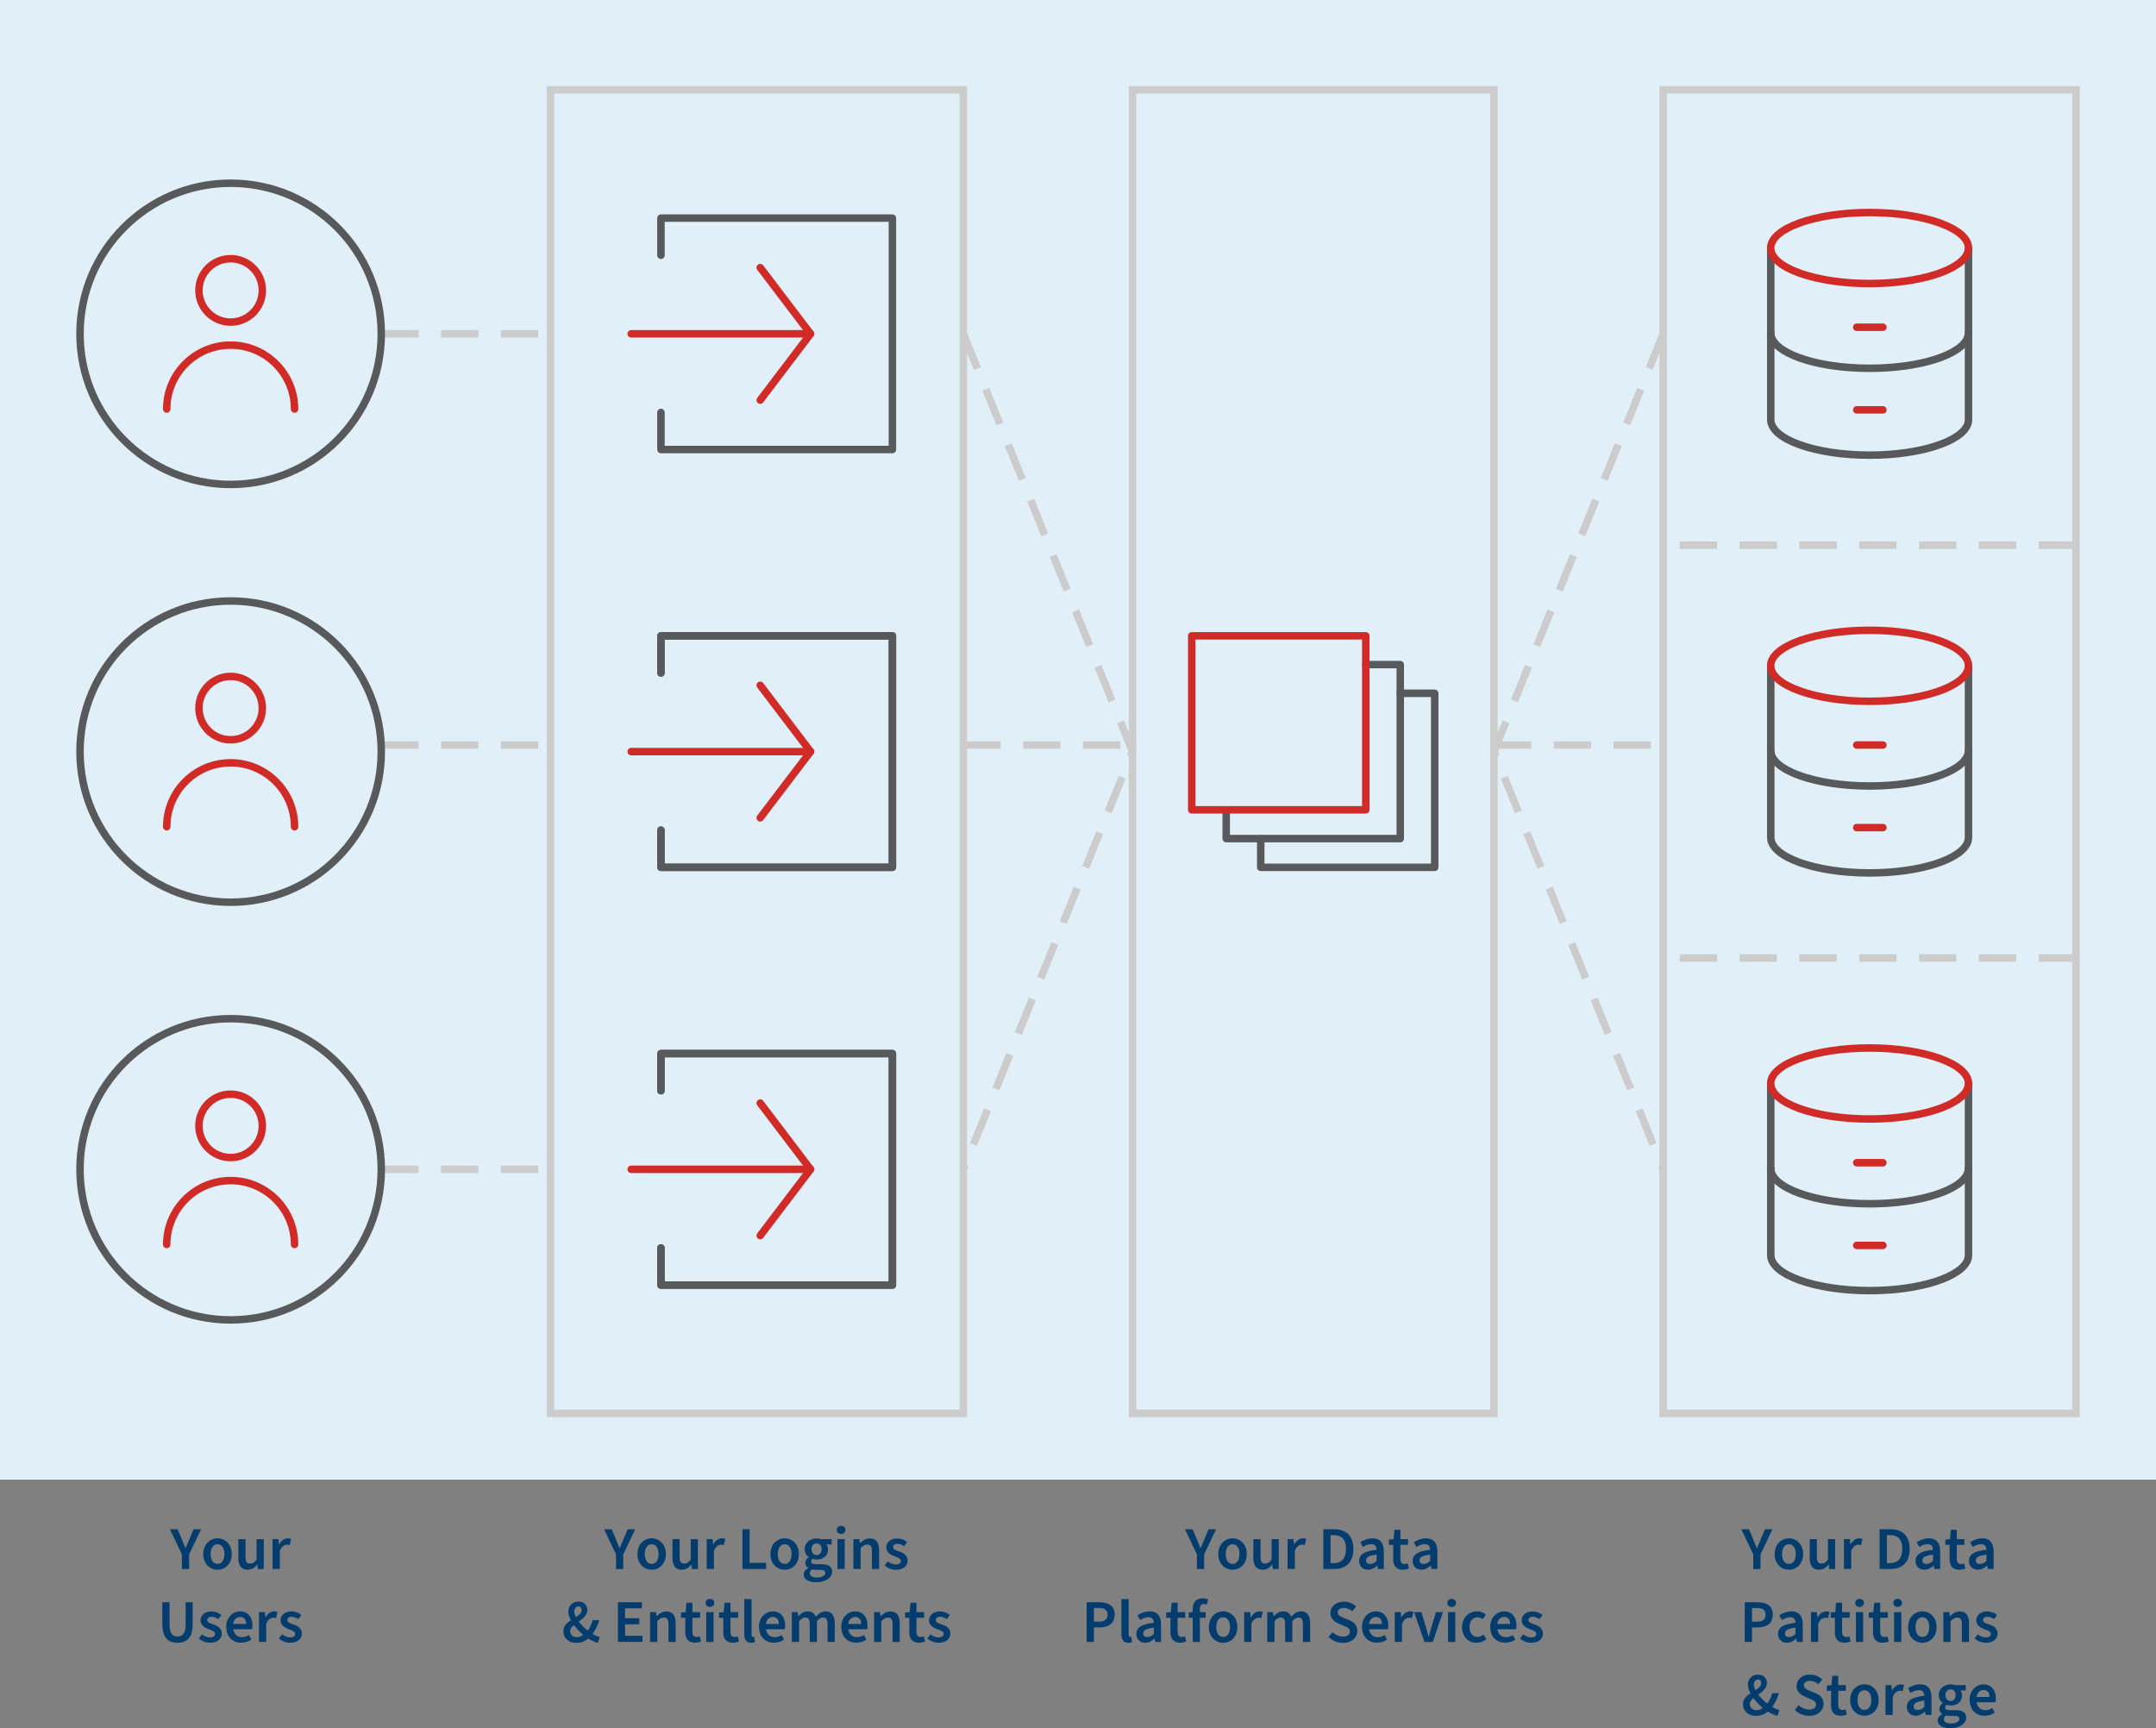 <?xml version="1.0" encoding="UTF-8"?><svg id="Layer_2" xmlns="http://www.w3.org/2000/svg" viewBox="0 0 288.39 231.2"><rect x="0" y="0" width="288.39" height="231.2" fill="#808080" stroke="none"/><defs><style>.cls-1,.cls-2,.cls-3,.cls-4{fill:none;}.cls-1,.cls-3{stroke:#ccc;stroke-miterlimit:8;}.cls-2{stroke:#58595b;}.cls-2,.cls-4{stroke-linecap:round;stroke-linejoin:round;}.cls-5{fill:#043d6d;}.cls-3{stroke-dasharray:0 0 5 3;}.cls-6{fill:#e1eff8;}.cls-4{stroke:#d12b27;}</style></defs><g id="Layer_1-2"><path class="cls-5" d="m24.33,207.94l-1.6-3.35h1.03l.57,1.35c.15.39.31.76.47,1.17h.03c.17-.41.33-.78.49-1.17l.57-1.35h1.01l-1.6,3.35v1.97h-.97v-1.97Z"/><path class="cls-5" d="m27.19,207.91c0-1.33.91-2.11,1.91-2.11s1.9.77,1.9,2.11-.91,2.09-1.9,2.09-1.91-.76-1.91-2.09Zm2.83,0c0-.8-.34-1.32-.92-1.32s-.92.52-.92,1.32.34,1.31.92,1.31.92-.52.92-1.31Z"/><path class="cls-5" d="m31.88,208.41v-2.5h.96v2.38c0,.65.19.89.61.89.35,0,.58-.16.87-.54v-2.73h.96v4h-.79l-.07-.59h-.02c-.35.42-.73.68-1.29.68-.85,0-1.23-.59-1.23-1.59Z"/><path class="cls-5" d="m36.46,205.9h.79l.07.71h.02c.29-.52.72-.81,1.14-.81.2,0,.33.03.46.08l-.19.82c-.12-.03-.22-.05-.38-.05-.32,0-.7.21-.94.82v2.42h-.97v-4Z"/><path class="cls-5" d="m21.71,217.33v-2.98h.97v3.05c0,1.15.42,1.53,1.07,1.53s1.08-.38,1.08-1.53v-3.05h.94v2.98c0,1.75-.77,2.44-2.02,2.44s-2.03-.69-2.03-2.44Z"/><path class="cls-5" d="m26.6,219.18l.42-.54c.35.29.72.41,1.12.41s.63-.2.63-.46c0-.33-.39-.46-.84-.63-.58-.21-1.11-.54-1.11-1.18,0-.7.57-1.2,1.46-1.2.54,0,1.01.2,1.33.49l-.42.54c-.28-.21-.58-.31-.89-.31-.4,0-.58.2-.58.43,0,.29.28.41.79.58.62.21,1.16.53,1.16,1.22s-.55,1.24-1.57,1.24c-.55,0-1.12-.21-1.51-.59Z"/><path class="cls-5" d="m30.25,217.67c0-1.3.91-2.1,1.85-2.1,1.08,0,1.67.78,1.67,1.9,0,.2-.02.34-.05.49h-2.52c.1.67.52,1.06,1.16,1.06.34,0,.65-.1.93-.28l.33.6c-.37.28-.86.42-1.38.42-1.11,0-1.97-.76-1.97-2.1Zm2.67-.42c0-.58-.28-.93-.8-.93-.46,0-.85.33-.93.93h1.72Z"/><path class="cls-5" d="m34.64,215.67h.79l.07.71h.02c.29-.52.72-.81,1.14-.81.2,0,.33.03.46.08l-.19.82c-.12-.03-.22-.05-.38-.05-.32,0-.7.21-.94.82v2.42h-.97v-4Z"/><path class="cls-5" d="m37.31,219.18l.42-.54c.35.29.72.41,1.12.41s.63-.2.63-.46c0-.33-.39-.46-.84-.63-.58-.21-1.11-.54-1.11-1.18,0-.7.57-1.2,1.46-1.2.54,0,1.01.2,1.33.49l-.42.54c-.28-.21-.58-.31-.89-.31-.4,0-.58.2-.58.43,0,.29.28.41.79.58.62.21,1.16.53,1.16,1.22s-.55,1.24-1.57,1.24c-.55,0-1.12-.21-1.51-.59Z"/><path class="cls-5" d="m82.4,207.94l-1.6-3.35h1.03l.57,1.35c.15.39.31.76.47,1.17h.03c.17-.41.33-.78.49-1.17l.57-1.35h1.01l-1.6,3.35v1.97h-.97v-1.97Z"/><path class="cls-5" d="m85.26,207.91c0-1.33.91-2.11,1.91-2.11s1.9.77,1.9,2.11-.91,2.09-1.9,2.09-1.91-.76-1.91-2.09Zm2.83,0c0-.8-.34-1.32-.92-1.32s-.92.52-.92,1.32.34,1.31.92,1.31.92-.52.92-1.31Z"/><path class="cls-5" d="m89.95,208.41v-2.5h.96v2.38c0,.65.19.89.61.89.35,0,.58-.16.87-.54v-2.73h.96v4h-.79l-.07-.59h-.02c-.35.42-.73.68-1.29.68-.85,0-1.23-.59-1.23-1.59Z"/><path class="cls-5" d="m94.53,205.9h.79l.07.71h.02c.29-.52.72-.81,1.14-.81.2,0,.33.03.46.08l-.19.82c-.12-.03-.22-.05-.38-.05-.32,0-.7.21-.94.82v2.42h-.97v-4Z"/><path class="cls-5" d="m99.3,204.58h.97v4.51h2.2v.81h-3.16v-5.32Z"/><path class="cls-5" d="m103.05,207.91c0-1.33.91-2.11,1.91-2.11s1.9.77,1.9,2.11-.91,2.09-1.9,2.09-1.91-.76-1.91-2.09Zm2.83,0c0-.8-.34-1.32-.92-1.32s-.92.52-.92,1.32.34,1.31.92,1.31.92-.52.92-1.31Z"/><path class="cls-5" d="m107.51,210.63c0-.34.21-.63.58-.85v-.03c-.2-.13-.37-.34-.37-.67s.21-.58.45-.74v-.03c-.28-.2-.53-.58-.53-1.06,0-.92.75-1.44,1.59-1.44.22,0,.43.04.59.1h1.43v.71h-.71c.12.15.22.39.22.66,0,.89-.68,1.36-1.53,1.36-.17,0-.36-.03-.54-.1-.11.1-.19.2-.19.37,0,.22.16.35.64.35h.71c.95,0,1.46.3,1.46.99,0,.79-.83,1.42-2.14,1.42-.95,0-1.67-.34-1.67-1.04Zm2.88-.22c0-.3-.24-.39-.69-.39h-.54c-.22,0-.39-.02-.54-.06-.21.16-.3.33-.3.52,0,.36.39.56,1.01.56s1.07-.29,1.07-.63Zm-.49-3.16c0-.5-.29-.77-.67-.77s-.68.28-.68.77.31.79.68.79.67-.29.67-.79Z"/><path class="cls-5" d="m111.93,204.67c0-.33.24-.54.58-.54s.58.22.58.54-.24.54-.58.54-.58-.22-.58-.54Zm.09,1.23h.97v4h-.97v-4Z"/><path class="cls-5" d="m114.16,205.9h.79l.07.54h.02c.36-.34.76-.63,1.31-.63.86,0,1.24.58,1.24,1.59v2.5h-.96v-2.38c0-.65-.19-.89-.61-.89-.35,0-.58.16-.9.49v2.78h-.97v-4Z"/><path class="cls-5" d="m118.33,209.42l.42-.54c.35.29.72.41,1.12.41s.63-.2.63-.46c0-.33-.39-.46-.84-.63-.58-.21-1.11-.54-1.11-1.18,0-.7.57-1.2,1.46-1.2.54,0,1.01.2,1.33.49l-.41.54c-.29-.21-.58-.31-.89-.31-.4,0-.58.2-.58.43,0,.29.29.41.79.58.62.21,1.16.53,1.16,1.22s-.55,1.24-1.57,1.24c-.55,0-1.12-.21-1.51-.59Z"/><path class="cls-5" d="m75.35,218.27c0-.73.47-1.16,1.01-1.51-.22-.41-.34-.81-.34-1.17,0-.73.53-1.33,1.35-1.33.74,0,1.19.46,1.19,1.14s-.58,1.14-1.15,1.54c.33.43.76.85,1.2,1.2.3-.39.53-.85.67-1.4h.89c-.2.67-.5,1.29-.91,1.85.35.2.67.36.96.41l-.24.78c-.41-.1-.85-.29-1.29-.57-.43.35-.97.57-1.61.57-1.07,0-1.71-.67-1.71-1.5Zm1.82.76c.29,0,.57-.12.84-.31-.47-.39-.9-.85-1.25-1.32-.29.24-.49.5-.49.81,0,.49.38.81.9.81Zm-.14-2.68c.43-.27.77-.54.77-.94,0-.28-.12-.5-.42-.5-.33,0-.56.28-.56.67,0,.24.07.5.21.76Z"/><path class="cls-5" d="m82.65,214.35h3.21v.81h-2.25v1.33h1.9v.81h-1.9v1.54h2.33v.81h-3.29v-5.32Z"/><path class="cls-5" d="m86.95,215.67h.79l.07.54h.02c.36-.34.76-.63,1.31-.63.86,0,1.24.58,1.24,1.59v2.5h-.96v-2.38c0-.65-.19-.89-.61-.89-.35,0-.58.16-.89.49v2.78h-.97v-4Z"/><path class="cls-5" d="m91.66,218.31v-1.88h-.57v-.71l.62-.05.11-1.25h.8v1.25h1.02v.76h-1.02v1.88c0,.46.19.69.56.69.14,0,.28-.02.42-.08l.17.67c-.21.1-.5.17-.83.17-.93,0-1.28-.59-1.28-1.46Z"/><path class="cls-5" d="m94.38,214.44c0-.33.24-.54.58-.54s.58.22.58.54-.24.54-.58.54-.58-.22-.58-.54Zm.09,1.23h.97v4h-.97v-4Z"/><path class="cls-5" d="m96.75,218.31v-1.88h-.57v-.71l.62-.05.11-1.25h.8v1.25h1.02v.76h-1.02v1.88c0,.46.19.69.56.69.14,0,.28-.02.41-.08l.17.67c-.21.1-.5.17-.83.17-.94,0-1.28-.59-1.28-1.46Z"/><path class="cls-5" d="m99.56,218.62v-4.69h.97v4.74c0,.24.11.32.2.32.05,0,.08,0,.15-.02l.11.71c-.11.06-.28.09-.5.09-.67,0-.93-.44-.93-1.15Z"/><path class="cls-5" d="m101.51,217.67c0-1.3.91-2.1,1.85-2.1,1.08,0,1.67.78,1.67,1.9,0,.2-.02.34-.05.49h-2.52c.1.67.52,1.06,1.16,1.06.34,0,.65-.1.93-.28l.33.6c-.37.28-.86.42-1.38.42-1.11,0-1.97-.76-1.97-2.1Zm2.67-.42c0-.58-.28-.93-.8-.93-.46,0-.85.33-.93.93h1.72Z"/><path class="cls-5" d="m105.91,215.67h.79l.07.54h.02c.34-.35.72-.64,1.23-.64.58,0,.92.27,1.11.71.38-.41.77-.71,1.29-.71.85,0,1.24.58,1.24,1.59v2.5h-.97v-2.38c0-.65-.19-.89-.6-.89-.24,0-.52.15-.82.49v2.78h-.96v-2.38c0-.65-.2-.89-.6-.89-.24,0-.52.15-.82.49v2.78h-.97v-4Z"/><path class="cls-5" d="m112.52,217.67c0-1.3.91-2.1,1.85-2.1,1.08,0,1.67.78,1.67,1.9,0,.2-.02.34-.05.49h-2.52c.1.67.52,1.06,1.16,1.06.34,0,.65-.1.93-.28l.33.6c-.37.28-.86.42-1.38.42-1.11,0-1.97-.76-1.97-2.1Zm2.67-.42c0-.58-.28-.93-.8-.93-.46,0-.85.33-.93.93h1.72Z"/><path class="cls-5" d="m116.92,215.67h.79l.07.54h.02c.36-.34.76-.63,1.31-.63.86,0,1.24.58,1.24,1.59v2.5h-.96v-2.38c0-.65-.19-.89-.61-.89-.35,0-.58.16-.89.49v2.78h-.97v-4Z"/><path class="cls-5" d="m121.63,218.31v-1.88h-.57v-.71l.62-.05.11-1.25h.8v1.25h1.02v.76h-1.02v1.88c0,.46.19.69.56.69.14,0,.28-.02.42-.08l.17.67c-.21.1-.5.17-.83.17-.93,0-1.28-.59-1.28-1.46Z"/><path class="cls-5" d="m124.05,219.18l.42-.54c.35.29.72.41,1.12.41s.63-.2.63-.46c0-.33-.39-.46-.84-.63-.58-.21-1.11-.54-1.11-1.18,0-.7.57-1.2,1.46-1.2.54,0,1.01.2,1.33.49l-.42.54c-.28-.21-.58-.31-.89-.31-.4,0-.58.2-.58.43,0,.29.28.41.79.58.62.21,1.16.53,1.16,1.22s-.55,1.24-1.57,1.24c-.55,0-1.12-.21-1.51-.59Z"/><path class="cls-5" d="m160.1,207.94l-1.6-3.35h1.03l.57,1.35c.15.39.31.76.47,1.17h.03c.17-.41.33-.78.49-1.17l.57-1.35h1.01l-1.6,3.35v1.97h-.97v-1.97Z"/><path class="cls-5" d="m162.96,207.91c0-1.33.91-2.11,1.91-2.11s1.9.77,1.9,2.11-.91,2.09-1.9,2.09-1.91-.76-1.91-2.09Zm2.83,0c0-.8-.34-1.32-.92-1.32s-.92.52-.92,1.32.34,1.31.92,1.31.92-.52.92-1.31Z"/><path class="cls-5" d="m167.65,208.41v-2.5h.96v2.38c0,.65.19.89.61.89.35,0,.58-.16.87-.54v-2.73h.96v4h-.79l-.07-.59h-.02c-.35.42-.73.68-1.29.68-.85,0-1.23-.59-1.23-1.59Z"/><path class="cls-5" d="m172.23,205.9h.79l.07.71h.03c.29-.52.71-.81,1.14-.81.2,0,.33.03.46.08l-.2.82c-.12-.03-.22-.05-.38-.05-.32,0-.7.21-.94.82v2.42h-.97v-4Z"/><path class="cls-5" d="m177.01,204.58h1.42c1.63,0,2.6.87,2.6,2.64s-.98,2.68-2.55,2.68h-1.47v-5.32Zm1.36,4.54c1.06,0,1.67-.59,1.67-1.9s-.61-1.85-1.67-1.85h-.39v3.75h.39Z"/><path class="cls-5" d="m181.8,208.83c0-.88.7-1.32,2.34-1.5-.02-.41-.18-.75-.72-.75-.39,0-.76.16-1.12.37l-.34-.63c.44-.28,1.01-.52,1.64-.52.99,0,1.5.62,1.5,1.73v2.37h-.78l-.08-.44h-.03c-.36.31-.75.54-1.22.54-.7,0-1.19-.47-1.19-1.17Zm2.34,0v-.85c-1.09.13-1.42.37-1.42.78,0,.34.23.47.55.47s.57-.13.86-.41Z"/><path class="cls-5" d="m186.36,208.55v-1.88h-.57v-.71l.62-.05.11-1.25h.8v1.25h1.02v.76h-1.02v1.88c0,.46.19.69.56.69.14,0,.28-.02.41-.08l.17.67c-.21.1-.5.17-.83.17-.94,0-1.28-.59-1.28-1.46Z"/><path class="cls-5" d="m188.96,208.83c0-.88.7-1.32,2.34-1.5-.02-.41-.18-.75-.72-.75-.39,0-.76.16-1.12.37l-.34-.63c.44-.28,1.01-.52,1.64-.52.99,0,1.5.62,1.5,1.73v2.37h-.78l-.08-.44h-.03c-.36.31-.75.54-1.22.54-.7,0-1.19-.47-1.19-1.17Zm2.34,0v-.85c-1.09.13-1.42.37-1.42.78,0,.34.23.47.55.47s.57-.13.86-.41Z"/><path class="cls-5" d="m145.35,214.35h1.68c1.18,0,2.07.42,2.07,1.65s-.89,1.72-2.03,1.72h-.75v1.94h-.97v-5.32Zm1.64,2.6c.78,0,1.15-.31,1.15-.95s-.41-.88-1.18-.88h-.64v1.83h.67Z"/><path class="cls-5" d="m150,218.62v-4.69h.97v4.74c0,.24.11.32.2.32.05,0,.08,0,.15-.02l.11.71c-.11.06-.28.09-.5.09-.67,0-.93-.44-.93-1.15Z"/><path class="cls-5" d="m152,218.6c0-.88.7-1.32,2.34-1.5-.02-.41-.18-.75-.72-.75-.39,0-.76.16-1.12.37l-.34-.63c.44-.28,1.01-.52,1.64-.52.99,0,1.5.62,1.5,1.73v2.37h-.78l-.08-.44h-.03c-.36.31-.75.54-1.22.54-.7,0-1.19-.47-1.19-1.17Zm2.34,0v-.85c-1.09.13-1.42.37-1.42.78,0,.34.23.47.55.47s.57-.13.86-.41Z"/><path class="cls-5" d="m156.56,218.31v-1.88h-.57v-.71l.62-.05.11-1.25h.8v1.25h1.02v.76h-1.02v1.88c0,.46.19.69.56.69.14,0,.28-.02.42-.08l.17.67c-.21.1-.5.17-.83.17-.93,0-1.28-.59-1.28-1.46Z"/><path class="cls-5" d="m159.54,216.43h-.54v-.71l.54-.05v-.39c0-.83.38-1.45,1.33-1.45.29,0,.57.07.74.14l-.19.69c-.15-.04-.29-.07-.42-.07-.33,0-.5.21-.5.67v.41h.77v.76h-.77v3.24h-.96v-3.24Z"/><path class="cls-5" d="m161.7,217.68c0-1.33.91-2.11,1.91-2.11s1.9.77,1.9,2.11-.91,2.09-1.9,2.09-1.91-.76-1.91-2.09Zm2.83,0c0-.8-.34-1.32-.92-1.32s-.92.52-.92,1.32.34,1.31.92,1.31.92-.52.92-1.31Z"/><path class="cls-5" d="m166.43,215.67h.79l.07.71h.02c.29-.52.72-.81,1.14-.81.2,0,.33.03.46.08l-.2.82c-.12-.03-.22-.05-.38-.05-.32,0-.7.21-.94.82v2.42h-.97v-4Z"/><path class="cls-5" d="m169.49,215.67h.79l.07.54h.03c.34-.35.72-.64,1.23-.64.58,0,.92.27,1.11.71.38-.41.77-.71,1.29-.71.85,0,1.24.58,1.24,1.59v2.5h-.97v-2.38c0-.65-.19-.89-.6-.89-.24,0-.52.15-.82.49v2.78h-.96v-2.38c0-.65-.2-.89-.6-.89-.24,0-.52.15-.82.49v2.78h-.97v-4Z"/><path class="cls-5" d="m177.72,218.99l.52-.63c.38.37.91.58,1.42.58.58,0,.91-.27.91-.67s-.34-.56-.82-.76l-.72-.32c-.53-.22-1.07-.63-1.07-1.41,0-.85.75-1.51,1.79-1.51.64,0,1.24.26,1.65.66l-.52.63c-.33-.29-.72-.45-1.13-.45-.5,0-.81.23-.81.61,0,.41.4.55.84.74l.71.29c.63.27,1.07.67,1.07,1.44,0,.86-.72,1.59-1.92,1.59-.73,0-1.41-.27-1.92-.78Z"/><path class="cls-5" d="m182.18,217.67c0-1.3.91-2.1,1.85-2.1,1.08,0,1.67.78,1.67,1.9,0,.2-.02.34-.05.49h-2.52c.1.67.52,1.06,1.15,1.06.34,0,.65-.1.93-.28l.33.6c-.37.28-.86.42-1.38.42-1.11,0-1.97-.76-1.97-2.1Zm2.67-.42c0-.58-.28-.93-.8-.93-.46,0-.85.33-.93.93h1.72Z"/><path class="cls-5" d="m186.57,215.67h.79l.07.71h.02c.29-.52.72-.81,1.14-.81.2,0,.33.03.46.08l-.19.82c-.12-.03-.22-.05-.38-.05-.32,0-.7.21-.94.82v2.42h-.97v-4Z"/><path class="cls-5" d="m189.15,215.67h.98l.62,2.06c.11.4.23.8.34,1.21h.03c.11-.41.23-.81.33-1.21l.63-2.06h.93l-1.36,4h-1.11l-1.39-4Z"/><path class="cls-5" d="m193.6,214.44c0-.33.24-.54.58-.54s.58.22.58.54-.24.54-.58.54-.58-.22-.58-.54Zm.09,1.23h.97v4h-.97v-4Z"/><path class="cls-5" d="m195.57,217.68c0-1.33.94-2.11,2.02-2.11.5,0,.88.19,1.17.45l-.46.6c-.2-.18-.41-.26-.66-.26-.63,0-1.07.52-1.07,1.32s.43,1.31,1.04,1.31c.32,0,.59-.13.82-.32l.39.61c-.38.33-.85.49-1.31.49-1.09,0-1.94-.76-1.94-2.09Z"/><path class="cls-5" d="m199.33,217.67c0-1.3.91-2.1,1.85-2.1,1.08,0,1.67.78,1.67,1.9,0,.2-.02.34-.05.49h-2.52c.1.67.52,1.06,1.15,1.06.34,0,.65-.1.93-.28l.33.6c-.37.28-.86.42-1.38.42-1.11,0-1.97-.76-1.97-2.1Zm2.67-.42c0-.58-.28-.93-.8-.93-.46,0-.85.33-.93.93h1.72Z"/><path class="cls-5" d="m203.33,219.18l.42-.54c.35.29.72.41,1.12.41s.63-.2.63-.46c0-.33-.39-.46-.84-.63-.58-.21-1.12-.54-1.12-1.18,0-.7.57-1.2,1.46-1.2.54,0,1.01.2,1.33.49l-.42.54c-.28-.21-.58-.31-.89-.31-.4,0-.58.2-.58.43,0,.29.28.41.79.58.62.21,1.16.53,1.16,1.22s-.55,1.24-1.57,1.24c-.55,0-1.12-.21-1.51-.59Z"/><path class="cls-5" d="m234.52,207.94l-1.6-3.35h1.03l.57,1.35c.15.39.31.76.47,1.17h.03c.17-.41.33-.78.49-1.17l.57-1.35h1.01l-1.6,3.35v1.97h-.97v-1.97Z"/><path class="cls-5" d="m237.38,207.91c0-1.33.91-2.11,1.91-2.11s1.9.77,1.9,2.11-.91,2.09-1.9,2.09-1.91-.76-1.91-2.09Zm2.83,0c0-.8-.34-1.32-.92-1.32s-.92.52-.92,1.32.34,1.31.92,1.31.92-.52.92-1.31Z"/><path class="cls-5" d="m242.07,208.41v-2.5h.96v2.38c0,.65.19.89.61.89.35,0,.58-.16.87-.54v-2.73h.96v4h-.79l-.07-.59h-.02c-.35.42-.73.68-1.29.68-.85,0-1.23-.59-1.23-1.59Z"/><path class="cls-5" d="m246.65,205.9h.79l.07.71h.02c.29-.52.72-.81,1.14-.81.2,0,.33.03.46.08l-.19.82c-.12-.03-.22-.05-.38-.05-.32,0-.7.21-.94.82v2.42h-.97v-4Z"/><path class="cls-5" d="m251.42,204.58h1.42c1.63,0,2.6.87,2.6,2.64s-.98,2.68-2.55,2.68h-1.47v-5.32Zm1.36,4.54c1.06,0,1.67-.59,1.67-1.9s-.61-1.85-1.67-1.85h-.39v3.75h.39Z"/><path class="cls-5" d="m256.22,208.83c0-.88.7-1.32,2.34-1.5-.02-.41-.18-.75-.72-.75-.39,0-.76.16-1.12.37l-.34-.63c.44-.28,1.01-.52,1.64-.52.99,0,1.5.62,1.5,1.73v2.37h-.78l-.08-.44h-.03c-.36.31-.75.54-1.22.54-.7,0-1.19-.47-1.19-1.17Zm2.34,0v-.85c-1.09.13-1.42.37-1.42.78,0,.34.23.47.55.47s.57-.13.86-.41Z"/><path class="cls-5" d="m260.78,208.55v-1.88h-.57v-.71l.62-.05.11-1.25h.8v1.25h1.02v.76h-1.02v1.88c0,.46.19.69.56.69.14,0,.28-.02.42-.08l.17.67c-.21.1-.5.17-.83.17-.93,0-1.28-.59-1.28-1.46Z"/><path class="cls-5" d="m263.37,208.83c0-.88.7-1.32,2.34-1.5-.02-.41-.18-.75-.72-.75-.39,0-.76.16-1.12.37l-.34-.63c.44-.28,1.01-.52,1.64-.52.99,0,1.5.62,1.5,1.73v2.37h-.78l-.08-.44h-.03c-.36.31-.75.54-1.22.54-.7,0-1.19-.47-1.19-1.17Zm2.34,0v-.85c-1.09.13-1.42.37-1.42.78,0,.34.23.47.55.47s.57-.13.86-.41Z"/><path class="cls-5" d="m233.38,214.35h1.68c1.18,0,2.07.42,2.07,1.65s-.89,1.72-2.03,1.72h-.75v1.94h-.97v-5.32Zm1.64,2.6c.78,0,1.15-.31,1.15-.95s-.41-.88-1.18-.88h-.64v1.83h.67Z"/><path class="cls-5" d="m237.83,218.6c0-.88.7-1.32,2.34-1.5-.02-.41-.18-.75-.71-.75-.39,0-.76.16-1.12.37l-.34-.63c.44-.28,1.01-.52,1.64-.52.99,0,1.5.62,1.5,1.73v2.37h-.78l-.08-.44h-.03c-.36.31-.75.54-1.22.54-.7,0-1.19-.47-1.19-1.17Zm2.34,0v-.85c-1.09.13-1.41.37-1.41.78,0,.34.23.47.55.47s.57-.13.86-.41Z"/><path class="cls-5" d="m242.24,215.67h.79l.07.71h.02c.29-.52.72-.81,1.14-.81.2,0,.33.03.46.08l-.19.82c-.12-.03-.22-.05-.38-.05-.32,0-.7.21-.94.82v2.42h-.97v-4Z"/><path class="cls-5" d="m245.44,218.31v-1.88h-.57v-.71l.62-.05.11-1.25h.8v1.25h1.02v.76h-1.02v1.88c0,.46.19.69.56.69.14,0,.28-.02.41-.08l.17.67c-.21.1-.5.17-.83.17-.94,0-1.28-.59-1.28-1.46Z"/><path class="cls-5" d="m248.16,214.44c0-.33.24-.54.58-.54s.58.22.58.54-.24.54-.58.54-.58-.22-.58-.54Zm.09,1.23h.97v4h-.97v-4Z"/><path class="cls-5" d="m250.54,218.31v-1.88h-.57v-.71l.62-.05.11-1.25h.8v1.25h1.02v.76h-1.02v1.88c0,.46.19.69.56.69.14,0,.28-.02.41-.08l.17.67c-.21.1-.5.17-.83.17-.94,0-1.28-.59-1.28-1.46Z"/><path class="cls-5" d="m253.26,214.44c0-.33.24-.54.58-.54s.58.22.58.54-.24.54-.58.54-.58-.22-.58-.54Zm.09,1.23h.97v4h-.97v-4Z"/><path class="cls-5" d="m255.23,217.68c0-1.33.91-2.11,1.91-2.11s1.9.77,1.9,2.11-.91,2.09-1.9,2.09-1.91-.76-1.91-2.09Zm2.83,0c0-.8-.34-1.32-.92-1.32s-.92.52-.92,1.32.34,1.31.92,1.31.92-.52.92-1.31Z"/><path class="cls-5" d="m259.95,215.67h.79l.07.54h.02c.36-.34.76-.63,1.31-.63.86,0,1.24.58,1.24,1.59v2.5h-.96v-2.38c0-.65-.19-.89-.61-.89-.35,0-.58.16-.9.49v2.78h-.97v-4Z"/><path class="cls-5" d="m264.13,219.18l.42-.54c.35.29.72.41,1.12.41s.63-.2.63-.46c0-.33-.39-.46-.84-.63-.58-.21-1.11-.54-1.11-1.18,0-.7.57-1.2,1.46-1.2.54,0,1.01.2,1.33.49l-.42.54c-.28-.21-.58-.31-.89-.31-.4,0-.58.2-.58.43,0,.29.28.41.79.58.62.21,1.16.53,1.16,1.22s-.55,1.24-1.57,1.24c-.55,0-1.12-.21-1.51-.59Z"/><path class="cls-5" d="m233.13,228.04c0-.73.47-1.16,1.01-1.51-.22-.41-.34-.81-.34-1.17,0-.73.53-1.33,1.35-1.33.74,0,1.19.46,1.19,1.14s-.58,1.14-1.15,1.54c.33.43.76.85,1.2,1.2.3-.39.53-.85.68-1.4h.89c-.2.67-.5,1.29-.91,1.85.35.2.68.36.96.41l-.24.78c-.41-.1-.85-.29-1.29-.57-.43.35-.97.57-1.61.57-1.07,0-1.71-.67-1.71-1.5Zm1.82.76c.29,0,.57-.12.84-.31-.47-.39-.9-.85-1.25-1.32-.29.24-.49.5-.49.81,0,.49.38.81.9.81Zm-.14-2.68c.43-.27.77-.54.77-.94,0-.28-.12-.5-.42-.5-.33,0-.56.28-.56.67,0,.24.07.5.21.76Z"/><path class="cls-5" d="m240.07,228.75l.52-.63c.38.37.91.58,1.42.58.59,0,.91-.27.91-.67s-.34-.56-.82-.76l-.72-.32c-.53-.22-1.07-.63-1.07-1.41,0-.85.75-1.51,1.79-1.51.64,0,1.24.26,1.65.66l-.52.63c-.33-.29-.72-.45-1.13-.45-.5,0-.81.23-.81.61,0,.41.4.55.84.74l.72.29c.63.27,1.07.67,1.07,1.44,0,.86-.71,1.59-1.92,1.59-.73,0-1.42-.27-1.92-.78Z"/><path class="cls-5" d="m244.93,228.08v-1.88h-.57v-.71l.62-.05.11-1.25h.8v1.25h1.02v.76h-1.02v1.88c0,.46.19.69.56.69.14,0,.28-.02.41-.08l.17.67c-.21.1-.5.17-.83.17-.94,0-1.28-.59-1.28-1.46Z"/><path class="cls-5" d="m247.48,227.44c0-1.33.91-2.11,1.91-2.11s1.9.77,1.9,2.11-.91,2.09-1.9,2.09-1.91-.76-1.91-2.09Zm2.83,0c0-.8-.34-1.32-.92-1.32s-.92.52-.92,1.32.34,1.31.92,1.31.92-.52.92-1.31Z"/><path class="cls-5" d="m252.21,225.44h.79l.07.71h.02c.29-.52.72-.81,1.14-.81.2,0,.33.03.46.08l-.19.82c-.12-.03-.22-.05-.38-.05-.32,0-.7.21-.94.82v2.42h-.97v-4Z"/><path class="cls-5" d="m255.06,228.36c0-.88.7-1.32,2.34-1.5-.02-.41-.18-.75-.72-.75-.39,0-.76.16-1.12.37l-.34-.63c.44-.28,1.01-.52,1.64-.52.99,0,1.5.62,1.5,1.73v2.37h-.78l-.08-.44h-.03c-.36.31-.75.54-1.22.54-.7,0-1.19-.47-1.19-1.17Zm2.34,0v-.85c-1.09.13-1.42.37-1.42.78,0,.34.23.47.55.47s.57-.13.86-.41Z"/><path class="cls-5" d="m259.2,230.16c0-.34.21-.63.58-.85v-.03c-.2-.13-.37-.34-.37-.67s.21-.58.45-.74v-.03c-.28-.2-.53-.58-.53-1.06,0-.92.75-1.44,1.59-1.44.22,0,.43.04.59.1h1.43v.71h-.71c.12.15.22.39.22.66,0,.89-.68,1.36-1.53,1.36-.17,0-.36-.03-.54-.1-.11.1-.19.2-.19.37,0,.22.16.35.64.35h.71c.95,0,1.46.3,1.46.99,0,.79-.83,1.42-2.14,1.42-.95,0-1.67-.34-1.67-1.04Zm2.88-.22c0-.3-.24-.39-.69-.39h-.54c-.22,0-.39-.02-.54-.06-.21.16-.3.33-.3.52,0,.36.39.56,1.01.56s1.07-.29,1.07-.63Zm-.49-3.16c0-.5-.29-.77-.68-.77s-.68.28-.68.77.31.79.68.79.68-.29.68-.79Z"/><path class="cls-5" d="m263.45,227.44c0-1.3.91-2.1,1.85-2.1,1.08,0,1.67.78,1.67,1.9,0,.2-.02.34-.05.49h-2.52c.1.67.52,1.06,1.16,1.06.34,0,.65-.1.93-.28l.33.6c-.37.28-.86.42-1.38.42-1.11,0-1.97-.76-1.97-2.1Zm2.67-.42c0-.58-.28-.93-.8-.93-.46,0-.85.33-.93.93h1.72Z"/><rect class="cls-6" x="45.22" y="-45.22" width="197.95" height="288.39" transform="translate(243.17 -45.22) rotate(90)"/><polyline class="cls-2" points="88.41 166.95 88.41 171.92 119.37 171.92 119.37 140.95 88.41 140.95 88.41 145.92"/><line class="cls-4" x1="108.42" y1="156.43" x2="84.43" y2="156.43"/><polyline class="cls-4" points="101.69 165.3 108.42 156.43 101.69 147.57"/><polyline class="cls-2" points="88.41 111.06 88.41 116.03 119.37 116.03 119.37 85.06 88.41 85.06 88.41 90.03"/><line class="cls-4" x1="108.42" y1="100.55" x2="84.43" y2="100.55"/><polyline class="cls-4" points="101.69 109.41 108.42 100.55 101.69 91.68"/><circle class="cls-4" cx="30.85" cy="38.85" r="4.24"/><path class="cls-4" d="m22.3,54.72c0-4.72,3.83-8.55,8.55-8.55s8.55,3.83,8.55,8.55"/><polyline class="cls-2" points="88.41 55.18 88.41 60.14 119.37 60.14 119.37 29.18 88.41 29.18 88.41 34.15"/><line class="cls-4" x1="108.42" y1="44.66" x2="84.43" y2="44.66"/><polyline class="cls-4" points="101.69 53.53 108.42 44.66 101.69 35.8"/><circle class="cls-4" cx="30.85" cy="94.73" r="4.24"/><path class="cls-4" d="m22.3,110.6c0-4.72,3.83-8.55,8.55-8.55s8.55,3.83,8.55,8.55"/><polyline class="cls-2" points="88.41 111.06 88.41 116.03 119.37 116.03 119.37 85.06 88.41 85.06 88.41 90.03"/><circle class="cls-4" cx="30.85" cy="150.62" r="4.24"/><path class="cls-4" d="m22.3,166.49c0-4.72,3.83-8.55,8.55-8.55s8.55,3.83,8.55,8.55"/><polyline class="cls-2" points="88.41 166.95 88.41 171.92 119.37 171.92 119.37 140.95 88.41 140.95 88.41 145.92"/><rect class="cls-1" x="73.63" y="12.01" width="55.22" height="177.08"/><rect class="cls-1" x="222.47" y="12.01" width="55.22" height="177.08"/><line class="cls-3" x1="277.69" y1="128.16" x2="222.47" y2="128.16"/><line class="cls-3" x1="277.69" y1="72.94" x2="222.47" y2="72.94"/><rect class="cls-1" x="151.49" y="12.01" width="48.34" height="177.08"/><path class="cls-2" d="m263.31,89.22v22.81c0,.19-.03.38-.09.57-.79,2.35-6.37,4.18-13.13,4.18-7.31,0-13.23-2.13-13.23-4.75v-22.62"/><path class="cls-4" d="m263.31,89.07c0-2.62-5.92-4.75-13.23-4.75s-13.23,2.13-13.23,4.75,5.92,4.75,13.23,4.75c6.77,0,12.35-1.82,13.13-4.18.06-.19.09-.38.09-.57Z"/><path class="cls-2" d="m236.85,100.4c0,2.62,5.92,4.75,13.23,4.75,6.77,0,12.35-1.82,13.13-4.18.06-.19.09-.38.09-.57"/><line class="cls-4" x1="248.36" y1="99.67" x2="251.86" y2="99.67"/><line class="cls-4" x1="248.36" y1="110.72" x2="251.86" y2="110.72"/><path class="cls-2" d="m263.31,145.1v22.81c0,.19-.03.38-.09.57-.79,2.35-6.37,4.18-13.13,4.18-7.31,0-13.23-2.13-13.23-4.75v-22.62"/><path class="cls-4" d="m263.31,144.95c0-2.62-5.92-4.75-13.23-4.75s-13.23,2.13-13.23,4.75,5.92,4.75,13.23,4.75c6.77,0,12.35-1.82,13.13-4.18.06-.19.09-.38.09-.57Z"/><path class="cls-2" d="m236.85,156.29c0,2.62,5.92,4.75,13.23,4.75,6.77,0,12.35-1.82,13.13-4.18.06-.19.09-.38.09-.57"/><line class="cls-4" x1="248.36" y1="155.55" x2="251.86" y2="155.55"/><line class="cls-4" x1="248.36" y1="166.61" x2="251.86" y2="166.61"/><path class="cls-2" d="m263.31,33.33v22.81c0,.19-.03.38-.09.57-.79,2.35-6.37,4.18-13.13,4.18-7.31,0-13.23-2.13-13.23-4.75v-22.62"/><path class="cls-4" d="m263.31,33.18c0-2.62-5.92-4.75-13.23-4.75s-13.23,2.13-13.23,4.75,5.92,4.75,13.23,4.75c6.77,0,12.35-1.82,13.13-4.18.06-.19.09-.38.09-.57Z"/><path class="cls-2" d="m236.85,44.52c0,2.62,5.92,4.75,13.23,4.75,6.77,0,12.35-1.82,13.13-4.18.06-.19.09-.38.09-.57"/><line class="cls-4" x1="248.36" y1="43.78" x2="251.86" y2="43.78"/><line class="cls-4" x1="248.36" y1="54.83" x2="251.86" y2="54.83"/><polyline class="cls-2" points="182.69 88.91 187.3 88.91 187.3 112.19 164.02 112.19 164.02 108.34"/><polyline class="cls-2" points="187.3 92.75 191.91 92.75 191.91 116.03 168.64 116.03 168.64 112.19"/><rect class="cls-4" x="159.41" y="85.06" width="23.28" height="23.28"/><line class="cls-3" x1="51" y1="44.66" x2="73.63" y2="44.66"/><line class="cls-3" x1="51" y1="99.67" x2="73.63" y2="99.67"/><line class="cls-3" x1="128.86" y1="99.67" x2="151.49" y2="99.67"/><line class="cls-3" x1="199.83" y1="99.67" x2="222.47" y2="99.67"/><line class="cls-3" x1="51" y1="156.43" x2="73.63" y2="156.43"/><circle class="cls-2" cx="30.85" cy="44.66" r="20.15"/><circle class="cls-2" cx="30.85" cy="100.55" r="20.15"/><circle class="cls-2" cx="30.85" cy="156.43" r="20.15"/><polyline class="cls-3" points="222.47 44.66 199.83 100.55 222.47 156.43"/><polyline class="cls-3" points="128.86 44.66 151.49 100.55 128.86 156.43"/></g></svg>